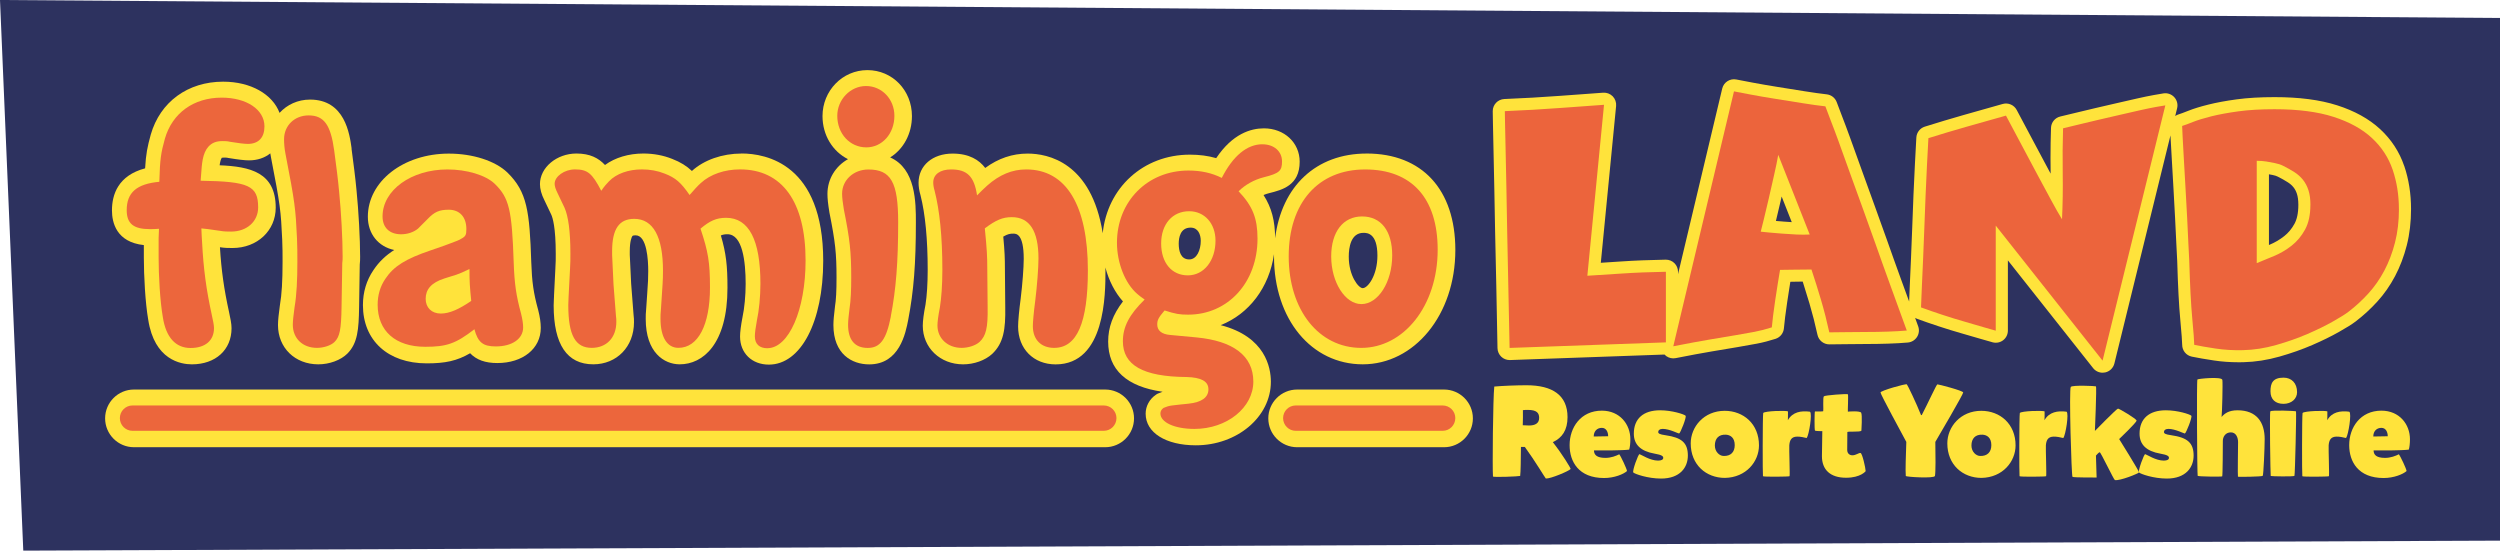 <?xml version="1.0" encoding="UTF-8"?>
<svg id="Layer_1" data-name="Layer 1" xmlns="http://www.w3.org/2000/svg" viewBox="0 0 1098.56 241.96">
  <defs>
    <style>
      .cls-1 {
        fill: #ec643c;
      }

      .cls-2 {
        fill: #2d325f;
      }

      .cls-3 {
        fill: #ec663c;
      }

      .cls-4 {
        fill: #ffe33b;
      }
    </style>
  </defs>
  <path class="cls-2" d="M1098.56,237.57c-362.78,1.47-725.55,2.92-1088.33,4.39C6.83,161.31,3.41,80.65,0,0c366.19,2.63,732.37,5.26,1098.56,7.89v229.68Z"/>
  <g>
    <path class="cls-4" d="M656.05,209.38c-.29-3.4,0-34.36.57-39.52,3.79-.34,9.98-.57,14.17-.57,11.45,0,18.02,4.42,18.02,14.01,0,5.67-2.32,9.07-6.46,11,4.08,5.16,8,11.57,7.82,11.79-.74.91-8.79,4.31-10.89,4.19-.16,0-4.76-7.77-9.24-13.89h-1.7c-.05,5.21-.11,11.28-.34,12.75-.63.23-11.91.68-11.97.23ZM671.81,186.98c2.78,0,4.53-.96,4.53-3.34,0-2.1-.96-3.52-4.99-3.52-.45,0-1.59,0-2.15.11.06,2.04,0,4.59-.06,6.63.68.05,1.87.11,2.67.11Z"/>
    <path class="cls-4" d="M705.42,201.21c2.61,0,4.76-.91,6.12-1.59.68.8,3.35,6.47,3.41,7.37-1.59,1.42-5.62,3.06-10.09,3.06-11.17,0-15.14-7.2-15.14-14.46,0-7.71,4.88-15.14,14.17-15.14,7.94,0,12.53,6.07,12.53,12.53,0,1.81-.17,3.46-.52,4.59-2.94.4-12.41.4-15.47.34,0,1.98,1.31,3.29,4.99,3.29ZM706.66,191.69c0-1.87-.85-3.68-2.77-3.68-2.1,0-3.57,1.47-3.57,3.8l6.34-.11Z"/>
    <path class="cls-4" d="M717.72,207.62c-.57-.62,2.21-8.22,2.72-8.05.9.28,4.65,2.83,8.16,2.83,1.48,0,2.27-.45,2.27-1.19,0-.68-.45-1.3-3.8-1.87-6.18-1.08-9.13-4.02-9.13-8.79,0-6.58,4.19-10.26,11.57-10.26,5.21,0,10.6,1.76,11.17,2.38.57.57-2.33,7.77-2.84,7.83-.28.06-4.25-2.04-7.2-2.04-1.36,0-1.98.68-1.98,1.36s.68,1.08,3.17,1.42c7.15,1.02,9.86,3.34,9.86,8.96,0,5.1-3.34,10.09-11.79,10.09-5.84,0-11.57-2.04-12.19-2.67Z"/>
    <path class="cls-4" d="M772.94,195.71c0,7.14-5.67,14.12-14.97,14.29-8.28,0-15.03-5.78-15.03-15.19,0-7.2,5.78-14.29,14.92-14.29,8.28,0,15.08,5.78,15.08,15.19ZM758.43,191.01c-3.18-.17-4.88,1.7-4.88,4.76,0,2.72,1.98,4.54,3.8,4.59,3.18.11,4.93-1.7,4.93-4.76,0-3.35-1.99-4.48-3.85-4.59Z"/>
    <path class="cls-4" d="M793.91,192.48c-.96-.28-3.12-.68-4.25-.62-2.5.05-3.23,1.59-3.4,3.85-.12,1.47.34,13.38.11,13.55-.17.22-11.45.34-11.68,0-.17-.23-.17-26.65.11-27.78.57-.9,10.27-1.19,10.88-.68,0,1.19,0,3.46-.05,3.85,2.05-3.63,5.78-4.25,9.7-3.74,1.14.68-.4,10.21-1.42,11.56Z"/>
    <path class="cls-4" d="M811.71,197.75c0,1.42.97,2.32,2.27,2.32,1.59,0,2.78-1.13,3.57-1.02.79.11,2.21,6.52,2.27,7.99,0,0-2.15,2.89-8.62,2.89-6.98,0-10.6-3.57-10.6-9.47,0-2.44.17-10.94.17-11,0-.05-2.95.06-3.23-.28-.28-.34-.22-8.39,0-8.39s3.46.11,3.63-.12c.17-.23-.23-6.01.28-6.52.51-.51,10.26-1.19,10.55-.91.28.28-.11,7.71,0,7.65.11-.05,5.27-.45,5.84.45.56.91.11,7.88.11,7.88-.4.79-6.18.17-6.18.68,0,.34-.06,4.99-.06,7.83Z"/>
    <path class="cls-4" d="M850.43,194.18c.12,5.5.16,13.55-.17,14.97-.28,1.19-12.75.45-12.81,0-.23-2.5.06-9.41.23-14.97-1.53-2.89-11.39-20.98-11.34-21.72.06-.79,10.94-3.91,11.57-3.57.28.17,4.25,8.45,6.23,13.49h.34c2.61-4.99,6.46-13.49,6.86-13.49.57,0,11.28,2.78,11.34,3.57.05.74-10.77,19.22-12.25,21.72Z"/>
    <path class="cls-4" d="M885.69,195.71c0,7.14-5.67,14.12-14.97,14.29-8.28,0-15.02-5.78-15.02-15.19,0-7.2,5.78-14.29,14.91-14.29,8.28,0,15.08,5.78,15.08,15.19ZM871.18,191.01c-3.17-.17-4.88,1.7-4.88,4.76,0,2.72,1.98,4.54,3.8,4.59,3.18.11,4.94-1.7,4.94-4.76,0-3.35-1.98-4.48-3.86-4.59Z"/>
    <path class="cls-4" d="M906.66,192.48c-.97-.28-3.12-.68-4.25-.62-2.5.05-3.23,1.59-3.4,3.85-.11,1.47.34,13.38.11,13.55-.17.22-11.45.34-11.68,0-.17-.23-.17-26.65.12-27.78.57-.9,10.26-1.19,10.89-.68,0,1.19,0,3.46-.06,3.85,2.05-3.63,5.78-4.25,9.7-3.74,1.13.68-.39,10.21-1.42,11.56Z"/>
    <path class="cls-4" d="M921,169.78c.4.17-.45,19.58-.45,19.58,0,0,9.58-9.81,10.15-9.81s8.11,4.48,8.16,5.27c.05.79-7.65,8.11-7.65,8.11,0,0,8.85,14.17,8.73,14.63-.11.46-8.33,3.8-10.6,3.4-.45-.05-6.24-12.3-6.68-12.25-.45.06-1.65,1.48-1.65,1.48l.29,9.64s-10.15.06-10.6-.29c-.46-.33-1.59-38.69-.74-39.54.85-.85,10.66-.4,11.05-.23Z"/>
    <path class="cls-4" d="M939.94,207.62c-.57-.62,2.21-8.22,2.72-8.05.91.28,4.65,2.83,8.16,2.83,1.48,0,2.27-.45,2.27-1.19,0-.68-.45-1.3-3.8-1.87-6.18-1.08-9.12-4.02-9.12-8.79,0-6.58,4.2-10.26,11.57-10.26,5.21,0,10.6,1.76,11.17,2.38.57.57-2.33,7.77-2.83,7.83-.29.06-4.25-2.04-7.21-2.04-1.36,0-1.98.68-1.98,1.36s.68,1.08,3.17,1.42c7.15,1.02,9.87,3.34,9.87,8.96,0,5.1-3.35,10.09-11.79,10.09-5.84,0-11.57-2.04-12.19-2.67Z"/>
    <path class="cls-4" d="M976.56,166.91c.23,1.53-.11,14.57-.35,16.33,1.31-1.53,3.12-2.95,7.03-2.95,8.39,0,11.91,5.27,11.91,12.64,0,3.91-.51,15.76-.85,16.16-.34.4-10.77.51-10.89.4-.17-.11.05-13.44.05-15.25s-.79-4.25-3.17-4.25-3.52,1.98-3.52,3.68c0,1.59-.05,15.48-.28,15.65-.17.22-10.55.12-10.78-.23-.22-.34-.51-42.01-.11-42.35.4-.34,10.71-1.36,10.94.17Z"/>
    <path class="cls-4" d="M1008.92,180.75c.23.23-.44,27.95-.68,28.35-.23.4-10.32.23-10.43.06-.12-.17-.57-27.78-.17-28.4.39-.63,11.05-.23,11.28,0ZM1003.43,165.95c3.52,0,5.96,2.38,5.96,6.41,0,2.84-2.44,5.1-5.96,5.1s-5.73-1.93-5.73-5.5,1.02-6.01,5.73-6.01Z"/>
    <path class="cls-4" d="M1030.92,192.48c-.96-.28-3.11-.68-4.25-.62-2.49.05-3.23,1.59-3.4,3.85-.11,1.47.34,13.38.11,13.55-.17.22-11.45.34-11.68,0-.17-.23-.17-26.65.11-27.78.57-.9,10.26-1.19,10.89-.68,0,1.19,0,3.46-.05,3.85,2.03-3.63,5.78-4.25,9.69-3.74,1.13.68-.4,10.21-1.42,11.56Z"/>
    <path class="cls-4" d="M1047.99,201.21c2.61,0,4.76-.91,6.12-1.59.68.8,3.35,6.47,3.4,7.37-1.59,1.42-5.61,3.06-10.09,3.06-11.17,0-15.13-7.2-15.13-14.46,0-7.71,4.88-15.14,14.17-15.14,7.94,0,12.53,6.07,12.53,12.53,0,1.81-.17,3.46-.51,4.59-2.95.4-12.41.4-15.47.34,0,1.99,1.3,3.29,4.98,3.29ZM1049.23,191.69c0-1.87-.85-3.68-2.78-3.68-2.1,0-3.57,1.47-3.57,3.8l6.35-.11Z"/>
  </g>
  <path class="cls-4" d="M1056.46,72.92c-2.1-6.19-5.68-11.66-10.56-16.17-4.97-4.6-11.32-8.04-18.86-10.46-7.7-2.47-16.86-3.61-27.55-3.61-6.22,0-11.76.32-16.65.98-4.72.64-8.85,1.4-12.44,2.3-3.49.87-6.38,1.75-8.81,2.72-2,.8-3.49,1.34-4.23,1.56-.55.17-1.06.42-1.52.74l.84-3.41c.42-1.71-.04-3.54-1.24-4.85-1.18-1.3-2.96-1.95-4.7-1.69-.87.13-2.23.36-4.28.73-2.12.38-4.57.89-7.37,1.52-2.74.62-5.69,1.3-8.84,2.02-3.16.73-6.29,1.45-9.39,2.17-3.12.73-6.06,1.43-8.81,2.11-2.73.67-4.97,1.21-6.69,1.61-2.35.55-4.03,2.6-4.1,5.01-.15,4.32-.22,8.73-.22,13.25,0,2.26.02,4.54.06,6.85-.33-.6-.65-1.21-.98-1.83-2.17-4.01-4.43-8.26-6.8-12.75-2.39-4.5-4.76-8.97-7.14-13.42-1.17-2.2-3.73-3.29-6.13-2.62-5.9,1.66-11.66,3.28-17.3,4.89-5.68,1.62-11.32,3.31-16.95,5.08-2.1.66-3.58,2.56-3.71,4.76-.21,3.54-.42,7.46-.63,11.76-.21,4.3-.42,8.77-.63,13.42-.2,4.67-.39,9.4-.54,14.16-.16,4.73-.34,9.25-.54,13.56-.2,4.34-.38,8.39-.54,12.11-.11,2.65-.21,5-.29,7.07-1.21-3.32-2.4-6.58-3.56-9.76-1.05-2.82-2.08-5.69-3.12-8.65-1.05-2.99-2.07-5.88-3.07-8.66-1-2.77-1.94-5.39-2.83-7.86-.89-2.45-1.64-4.55-2.26-6.31l-.02-.06c-2.3-6.27-4.15-11.38-5.55-15.33-1.42-3.99-2.6-7.27-3.55-9.86-.94-2.54-1.66-4.56-2.17-6.01-.55-1.59-1.09-3.08-1.65-4.48-.5-1.26-1.03-2.64-1.59-4.17-.6-1.62-1.41-3.78-2.47-6.51-.71-1.86-2.41-3.16-4.38-3.38-2.7-.3-6.01-.76-9.86-1.38-3.92-.63-7.85-1.25-11.76-1.88-3.88-.62-7.48-1.24-10.76-1.86-3.34-.63-5.79-1.09-7.31-1.4-2.81-.56-5.56,1.2-6.22,3.98l-19.42,81.58v-1.06c0-1.42-.58-2.8-1.59-3.8-1.01-1-2.4-1.55-3.82-1.53-7.05.12-13.65.38-19.79.8-3.2.21-6.12.4-8.73.57l6.72-68.91c.15-1.55-.4-3.11-1.48-4.23-1.1-1.12-2.64-1.71-4.2-1.6-4.89.35-11.28.81-19.19,1.4-7.84.58-15.92,1.04-24.23,1.38-2.86.12-5.11,2.46-5.11,5.32,0,.48.03,2.19.09,5.41.05,3.21.14,7.28.26,12.23.11,4.93.23,10.5.35,16.71.11,6.22.23,12.52.35,18.91.35,15,.7,31.96,1.04,50.89.03,1.42.63,2.79,1.66,3.77.99.94,2.31,1.46,3.67,1.46h.18l67.88-2.42s.01.03.03.04c1.01,1.06,2.4,1.64,3.83,1.64.34,0,.69-.04,1.04-.1,6.34-1.25,11.66-2.24,15.94-2.96,4.33-.72,8.07-1.35,11.2-1.88,3.17-.53,6-1.04,8.52-1.52,2.68-.51,5.42-1.22,8.22-2.12,2.06-.66,3.51-2.49,3.69-4.64.09-1.14.27-2.79.53-4.89.25-2.08.56-4.31.92-6.67.37-2.4.73-4.77,1.1-7.12.09-.6.18-1.19.27-1.75.49,0,1-.02,1.55-.03,1.35-.03,2.64-.04,3.89-.06,1.02,3.16,2.01,6.38,2.98,9.66,1.32,4.48,2.49,9.06,3.51,13.74.54,2.45,2.7,4.19,5.21,4.19,1.83,0,4.18-.02,7.08-.08,2.83-.05,5.86-.08,9.07-.08s6.55-.05,9.75-.16c3.2-.11,6.07-.26,8.6-.49,1.65-.14,3.13-1.05,4.03-2.44.89-1.4,1.08-3.13.51-4.68-.45-1.26-.89-2.46-1.34-3.7.24.13.48.25.74.35,2.87,1.06,6.05,2.17,9.56,3.32,3.52,1.16,6.94,2.21,10.27,3.16,3.24.92,6.06,1.75,8.47,2.46,2.46.73,4.08,1.2,5.12,1.46,1.59.39,3.28.04,4.56-.97,1.29-1.01,2.04-2.56,2.04-4.2v-30.86l37.45,47.34c1.02,1.29,2.56,2.02,4.17,2.02.37,0,.76-.04,1.14-.12,1.99-.43,3.55-1.96,4.04-3.93l24.64-100.22c.03.41.05.8.07,1.27.15,2.7.34,5.95.55,9.74.21,3.81.45,7.95.71,12.43.26,4.46.49,8.75.7,12.85.2,4.1.39,7.87.55,11.29.15,3.4.28,5.94.39,7.66.32,10.95.75,19.5,1.35,25.78.56,6,.84,9.93.83,10.98,0,2.53,1.76,4.7,4.24,5.21,2.64.55,5.87,1.11,9.75,1.69,3.48.53,7.08.78,10.79.78h.03c.68,0,1.36,0,2.03-.02,5.26-.12,10.58-.95,15.93-2.47,5.14-1.46,9.94-3.15,14.4-5.08,4.35-1.88,8.23-3.78,11.66-5.72,3.34-1.89,5.74-3.36,7.5-4.71,3.37-2.59,6.52-5.48,9.43-8.68,3.02-3.32,5.62-7.05,7.8-11.18,2.19-4.15,3.89-8.66,5.13-13.5,1.27-4.97,1.88-10.31,1.88-16,0-6.67-.99-13.02-3.01-18.97ZM783.62,97.35c-1.13-.09-2.2-.17-3.24-.26.64-2.6,1.33-5.5,2.06-8.7.15-.68.3-1.35.46-2.03l4.44,11.25c-1.25-.08-2.49-.16-3.72-.25ZM1008.26,98.32c-1.26,2.29-2.75,4.05-4.54,5.46-2.03,1.59-4.18,2.84-6.49,3.8-.07.03-.14.06-.2.09v-31.08c.53.1,1.07.2,1.64.31.95.18,1.68.44,2.22.71,1.72.86,3.22,1.71,4.49,2.53,1,.64,1.8,1.36,2.47,2.2.59.75,1.11,1.68,1.5,2.92.35,1.08.6,2.67.6,4.76,0,3.75-.68,6.46-1.69,8.3Z"/>
  <path class="cls-1" d="M663.35,152.9c-.35-18.94-.7-35.91-1.05-50.9-.11-6.39-.23-12.69-.34-18.91-.12-6.21-.23-11.79-.35-16.73-.11-4.94-.2-9-.26-12.2-.06-3.2-.09-4.97-.09-5.32,8.37-.35,16.5-.81,24.4-1.4,7.9-.58,14.29-1.04,19.18-1.39l-7.32,75.12c3.95-.23,8.95-.55,14.99-.96,6.04-.41,12.55-.67,19.52-.79v31.03l-68.68,2.44ZM837.89,145.25c-2.41.21-5.18.36-8.32.47-3.14.11-6.33.16-9.57.16s-6.3.03-9.18.08c-2.88.06-5.2.08-6.98.08-1.05-4.81-2.25-9.52-3.61-14.12-1.36-4.6-2.77-9.1-4.23-13.49-2.41,0-5.02.02-7.85.08-2.82.06-4.81.08-5.96.08-.31,1.78-.65,3.84-1.02,6.2-.37,2.35-.73,4.73-1.1,7.13-.37,2.41-.68,4.68-.94,6.83-.27,2.14-.45,3.84-.55,5.1-2.62.84-5.15,1.49-7.61,1.96-2.46.47-5.26.97-8.39,1.49-3.14.52-6.88,1.15-11.22,1.88-4.35.74-9.7,1.73-16.08,2.98l26.67-112.01c1.57.31,4.03.78,7.37,1.41,3.35.63,6.98,1.26,10.91,1.88,3.92.63,7.84,1.25,11.76,1.88,3.92.63,7.3,1.1,10.12,1.41,1.04,2.72,1.86,4.86,2.43,6.43.57,1.57,1.13,3.01,1.65,4.31.52,1.31,1.04,2.72,1.57,4.24.52,1.52,1.25,3.56,2.2,6.12.94,2.56,2.12,5.83,3.53,9.8,1.41,3.97,3.26,9.1,5.57,15.38.63,1.78,1.38,3.9,2.27,6.35.89,2.46,1.83,5.07,2.82,7.85.99,2.77,2.01,5.65,3.06,8.63,1.04,2.98,2.09,5.88,3.14,8.7,2.41,6.59,4.91,13.49,7.53,20.71ZM781.4,68.07c-.42,2.41-1.02,5.33-1.81,8.79-.78,3.45-1.56,6.9-2.35,10.35-.78,3.45-1.52,6.54-2.2,9.26-.68,2.72-1.12,4.5-1.33,5.33.84.11,2.12.24,3.85.39,1.72.16,3.61.31,5.65.47,2.04.16,4.11.29,6.2.39,2.09.1,4.03.1,5.81,0l-13.81-34.99ZM923.93,158.48l-46.95-59.34v46.17c-.83-.21-2.46-.67-4.88-1.4-2.43-.72-5.26-1.55-8.52-2.48-3.25-.93-6.61-1.96-10.07-3.1-3.46-1.14-6.59-2.22-9.37-3.25.1-2.58.23-5.73.39-9.45.15-3.72.33-7.75.54-12.08.21-4.34.39-8.88.54-13.64.15-4.75.34-9.46.54-14.1.2-4.65.42-9.12.62-13.4.21-4.28.41-8.18.62-11.7,5.57-1.75,11.17-3.43,16.81-5.03,5.62-1.6,11.39-3.23,17.27-4.88,2.38,4.44,4.75,8.91,7.13,13.4,2.38,4.49,4.65,8.75,6.81,12.78,2.17,4.03,4.16,7.72,5.97,11.08,1.81,3.36,3.38,6.12,4.72,8.29.31-6.5.41-13.19.31-20.06-.1-6.87-.05-13.5.15-19.91,1.75-.41,4-.95,6.74-1.63,2.73-.67,5.65-1.37,8.75-2.09,3.11-.72,6.23-1.44,9.38-2.17,3.14-.72,6.09-1.4,8.83-2.02,2.73-.62,5.11-1.11,7.13-1.47,2.02-.36,3.39-.59,4.11-.7l-27.58,112.18ZM1054.15,91.89c0,5.31-.58,10.2-1.72,14.67-1.15,4.48-2.71,8.59-4.69,12.34-1.98,3.75-4.33,7.11-7.03,10.07-2.7,2.97-5.62,5.65-8.75,8.04-1.35,1.05-3.65,2.48-6.86,4.29-3.23,1.83-6.95,3.65-11.17,5.47-4.21,1.82-8.8,3.43-13.74,4.84-4.95,1.4-9.81,2.16-14.6,2.26-4.16.1-8.15-.13-11.94-.7-3.8-.57-6.95-1.12-9.45-1.64,0-1.56-.29-5.38-.86-11.48-.57-6.09-1.01-14.6-1.33-25.53-.1-1.66-.23-4.22-.39-7.65-.16-3.44-.34-7.21-.54-11.32-.22-4.11-.45-8.41-.71-12.88-.26-4.48-.49-8.61-.71-12.42-.21-3.8-.39-7.05-.54-9.76-.15-2.7-.23-4.42-.23-5.15,1.04-.31,2.6-.88,4.69-1.72,2.08-.83,4.78-1.66,8.11-2.5,3.33-.83,7.29-1.56,11.87-2.19,4.58-.63,9.89-.94,15.93-.94,10.3,0,18.94,1.12,25.92,3.36,6.98,2.24,12.6,5.34,16.86,9.29,4.27,3.96,7.32,8.62,9.14,13.98,1.82,5.36,2.73,11.11,2.73,17.25ZM1015.26,90.02c0-2.5-.29-4.63-.86-6.4-.57-1.77-1.38-3.3-2.42-4.61-1.05-1.3-2.29-2.42-3.75-3.36-1.46-.94-3.13-1.87-5-2.81-1.04-.52-2.24-.91-3.59-1.17-1.35-.26-2.6-.5-3.75-.7-1.35-.21-2.75-.31-4.22-.31v44.97c2.29-.94,4.82-1.98,7.58-3.13,2.75-1.14,5.33-2.65,7.72-4.53,2.39-1.87,4.38-4.24,5.93-7.1,1.56-2.86,2.34-6.48,2.34-10.85Z"/>
  <g>
    <path class="cls-4" d="M154.52,65.3c-.88-6.45-2.95-21.54-18.27-21.54-5.4,0-10.14,2.25-13.4,5.84-3.11-8.2-12.6-13.71-24.8-13.71-15.5,0-27.67,8.87-31.8,23.25-1.49,5.42-2.12,8.51-2.48,14.83-11.87,3.15-14.57,11.52-14.57,18.48,0,5.31,1.91,13.95,14.01,15.25v5.55c0,7.79.61,19.69,1.93,27.28,2.74,17.66,14.33,19.57,19.18,19.57,10.42,0,17.43-6.38,17.43-15.88,0-1.99-.51-4.32-1.09-7.06-2.23-10.13-3.39-18.35-4.01-28.52,2.1.34,3.93.34,5.55.34,10.82,0,18.96-7.62,18.96-17.73,0-15.49-11.18-18.06-24.65-18.62.04-.34.1-.69.18-1.09.31-1.56.69-2.09.74-2.15.03-.04.04-.06.06-.07.09-.03.35-.07.83-.07.82,0,1.3,0,1.66.09l.28.07.28.04c4.13.69,7.02,1.02,8.87,1.02,3.74,0,6.93-1.11,9.37-3.08.09.55.18,1.09.28,1.63,4.15,21.3,4.36,23.7,4.95,36.23.16,3.39.16,6.67.16,9.85,0,8.35-.36,14.33-1.14,18.81v.13l-.04.13c-.51,3.78-.83,6.55-.83,8.66,0,10.01,7.46,17.27,17.73,17.27,4.88,0,9.87-1.84,12.74-4.7,4.58-4.58,5.01-10.73,5.17-20.3l.29-18.83c.16-1.28.16-2.53.16-3.47,0-7.91-.66-19.91-1.58-29.15-.5-5.44-1.36-12.03-2.2-18.35h.07Z"/>
    <path class="cls-4" d="M236.48,136.18v-.07l-.04-.07c-2-7.28-2.7-12.16-2.99-20.84-.74-22.32-1.78-30.89-10.49-39.39-5.33-5.12-15.18-8.31-25.72-8.31-19.97,0-35.6,12.19-35.6,27.75,0,7.55,4.63,13.15,11.59,14.6-3.63,2.31-6.66,5.12-9.12,8.83-3.07,4.5-4.63,9.68-4.63,15.4,0,15.54,11.01,25.59,28.05,25.59,8.06,0,13.21-1.05,19.05-4.45,2.8,2.93,6.68,4.31,11.93,4.31,11.25,0,19.12-6.35,19.12-15.43,0-2.28-.35-4.79-1.14-7.88h0Z"/>
    <path class="cls-4" d="M325.86,67.47c-8.52,0-16.49,2.82-21.82,7.65-2.32-2.19-4.98-3.87-8.67-5.3-3.91-1.56-8.17-2.36-12.65-2.36-6.5,0-12.45,1.81-16.87,5.04-2.88-3.09-6.63-5.04-12.55-5.04-8.68,0-16.03,6.14-16.03,13.43,0,2.16.64,4.51,1.93,7.05l3.04,6.38c.6,1.3,1.97,5.56,1.97,17.22,0,2.09,0,4.06-.15,5.97v.15l-.61,12.17v.35c-.01.47-.04.96-.07,1.49-.04.83-.09,1.68-.09,2.53,0,17.18,5.87,25.89,17.41,25.89,10.36,0,17.89-7.78,17.89-18.49,0-.83,0-2.06-.2-3.42l-1.05-13.57-.6-12.6v-1.53c0-4.7.86-6.32,1.12-6.71.07-.12.25-.36,1.47-.36,4.99,0,5.52,10.98,5.52,15.69,0,3.31-.07,4.52-.47,10.3-.12,1.71-.26,3.81-.44,6.45-.19,1.59-.19,3.05-.19,4.35,0,14.68,8.06,19.89,14.96,19.89,10.13,0,20.96-8.83,20.96-33.6,0-9.87-.6-15.15-2.9-23.03.98-.42,1.85-.53,2.89-.53,6.61,0,8,11.88,8,21.86,0,4.98-.55,10.79-1.37,14.48v.1l-.04.1c-.69,3.65-1.05,6.48-1.05,8.42,0,7.27,5.2,12.33,12.65,12.33,14.07,0,23.89-18.76,23.89-45.61,0-42.56-25.12-47.16-35.91-47.16h.03Z"/>
    <path class="cls-4" d="M391.17,69.17c5.77-3.59,9.56-10.3,9.56-18.16,0-11.33-8.6-20.2-19.57-20.2s-19.73,9.06-19.73,20.2c0,8.45,4.51,15.59,11.2,18.93-5.46,3.07-9.03,8.7-9.03,15.27,0,2.07.25,4.41.86,8.1v.12l.04.12c2.55,12.74,3.09,17.79,3.09,28.49,0,5.94-.2,9.75-.69,12.74v.15l-.03.15-.1.92c-.28,2.39-.55,4.66-.55,6.85,0,12.74,8.13,17.27,15.73,17.27,13.34,0,16.01-13.75,17.15-19.63,2.42-12.58,3.36-24.58,3.36-42.78,0-8.68,0-23.54-11.27-28.52h-.01Z"/>
    <path class="cls-4" d="M600.52,67.47c-22.2,0-37.35,14.36-40.2,37.23-.03-7.62-1.52-13.46-5.09-19,.82-.35,1.65-.63,2.5-.83,5.65-1.42,13.38-3.34,13.38-13.82,0-8.36-6.76-14.65-15.72-14.65-5.81,0-13.82,2.42-20.96,13.09-3.59-1.04-7.41-1.53-11.55-1.53-20.51,0-36.3,14.57-38.31,34.52-4.96-31.21-24.1-34.99-33-34.99-6.7,0-12.83,2.07-18.64,6.31-2.61-3.46-6.98-6.31-14.33-6.31-8.82,0-14.96,5.27-14.96,12.8,0,1.72.29,3.59.86,5.53,2.09,8.25,3.15,19.3,3.15,32.83,0,5.85-.34,11.24-.96,15.21-.77,3.88-1.2,7.17-1.2,9.28,0,9.66,7.62,16.96,17.73,16.96,4.77,0,9.62-1.71,12.74-4.55,5.06-4.77,5.93-10.9,5.77-20.48l-.15-17.34c0-4.01-.1-7.18-.72-13.76,2.04-1.2,3.12-1.31,4.39-1.31s4.6,0,4.6,11.08c0,3.74-.57,11.24-1.33,17.38-.69,5.15-1.14,10-1.14,12.35,0,9.81,6.79,16.65,16.49,16.65,21.89,0,21.89-30.97,21.89-41.15,0-.5-.01-.96-.03-1.44,1.52,5.77,4.22,11.02,7.72,14.92-4.45,5.78-6.5,11.41-6.5,17.65,0,12.38,8.06,19.78,23.92,22.05-.66.22-1.24.45-1.75.67l-.61.26-.55.36c-2.83,1.9-4.54,5.02-4.54,8.36,0,8.31,8.86,13.88,22.04,13.88,18.19,0,32.99-12.52,32.99-27.91,0-6.19-2.35-19.81-22.05-24.89,12.42-4.92,21.32-16.52,23.43-31.21v1.11c0,27.41,16.39,47.31,38.99,47.31s40.69-21.6,40.69-50.24c0-26.54-14.57-42.39-38.99-42.39h-.01ZM522.57,114c-3.79,0-4.61-3.77-4.61-6.92,0-2.64.69-7.06,5.23-7.06,3.28,0,4.45,3.01,4.45,5.82,0,4.06-1.74,8.16-5.06,8.16h0ZM598.81,126.63c-1.82,0-6.13-5.37-6.13-13.84,0-3.91.83-10.47,6.45-10.47,1.52,0,6.14,0,6.14,10,0,8.73-4.23,14.3-6.45,14.3h-.01Z"/>
    <g>
      <path class="cls-4" d="M485.65,196.52c6.99,0,12.67-5.69,12.67-12.68s-5.68-12.67-12.67-12.67H58.86c-6.99,0-12.67,5.68-12.67,12.67s5.68,12.68,12.67,12.68h426.79Z"/>
      <path class="cls-4" d="M634.55,196.52c6.99,0,12.67-5.69,12.67-12.68s-5.68-12.67-12.67-12.67h-64.56c-6.99,0-12.67,5.69-12.67,12.67s5.68,12.68,12.67,12.68h64.56Z"/>
    </g>
    <g>
      <path class="cls-3" d="M108.82,63.23c-1.39,0-4-.31-7.71-.92-1.23-.31-2.31-.31-3.39-.31-2.77,0-4.61.77-6.16,2.47-1.24,1.39-2,3.24-2.47,5.55-.45,2.63-.45,3.24-.92,9.4,21.11.31,25.27,2.16,25.27,11.71,0,6.16-4.93,10.63-11.87,10.63-1.53,0-3.08,0-4.77-.31l-5.39-.77-2.92-.31c.15,2.63.15,4.63.31,6.01.61,11.87,1.85,20.95,4.31,32.2.47,2.16.93,4.32.93,5.55,0,5.55-3.85,8.79-10.33,8.79s-10.79-4.61-12.16-13.56c-1.24-7.08-1.85-18.33-1.85-26.19v-8.47l.16-4.16c-2.01.15-2.93.15-4.01.15-7.24,0-10.17-2.47-10.17-8.32,0-7.71,4.31-11.56,14.33-12.48.29-10.32.76-12.79,2.45-18.95,3.24-11.25,12.64-18.03,24.96-18.03,10.93,0,18.79,5.24,18.79,12.63,0,4.93-2.61,7.71-7.39,7.71h0Z"/>
      <path class="cls-3" d="M150.4,115.6l-.31,19.25c-.15,9.85-.77,13.09-3.08,15.4-1.55,1.55-4.77,2.61-7.71,2.61-6.32,0-10.63-4.16-10.63-10.17,0-1.69.31-4.31.77-7.71.93-5.4,1.23-12.03,1.23-20.03,0-3.23,0-6.63-.16-10.16-.61-13.09-.92-15.87-5.08-37.28-.45-2.31-.61-4.47-.61-6.32,0-6.01,4.61-10.48,10.79-10.48,6.77,0,9.71,4.16,11.24,15.4.93,6.93,1.71,12.95,2.16,18.03.93,9.24,1.55,20.95,1.55,28.51,0,.92,0,2-.15,2.92v.03Z"/>
      <path class="cls-3" d="M228.96,137.78c-2.15-7.85-2.92-13.25-3.23-22.49-.77-23.11-2-28.35-8.32-34.51-4-3.85-12.32-6.32-20.8-6.32-15.87,0-28.51,9.09-28.51,20.64,0,4.93,3.08,7.85,8.17,7.85,2.77,0,5.53-.92,7.39-2.47l4.16-4.16c3.08-3.24,5.24-4.16,9.4-4.16,4.77,0,7.71,3.24,7.71,8.47,0,2.63-.31,3.24-2.31,4.32-1.24.76-2.77,1.23-4.32,1.85-1.08.47-4.16,1.53-9.09,3.23-10.93,3.71-16.17,6.93-19.87,12.48-2.31,3.39-3.39,7.24-3.39,11.4,0,11.56,7.85,18.48,20.95,18.48,9.4,0,13.4-1.39,21.57-7.71,1.55,5.85,3.85,7.55,9.4,7.55,7.24,0,12.01-3.39,12.01-8.32,0-1.69-.31-3.69-.93-6.16v.03ZM193.68,137.78c-4,0-6.63-2.61-6.63-6.47,0-4.16,2.47-7.08,8.17-8.93l5.39-1.69c1.69-.61,2.77-1.08,5.69-2.47,0,5.85.15,7.71.77,14.01-5.4,3.69-9.56,5.55-13.4,5.55Z"/>
      <path class="cls-3" d="M337.25,153.03c-3.53,0-5.55-1.84-5.55-5.24,0-1.39.31-3.85.92-7.09.92-4.16,1.53-10.48,1.53-16.03,0-19.25-5.08-28.96-15.09-28.96-4.31,0-7.24,1.39-11.24,4.77,3.39,10.16,4.16,14.79,4.16,25.88,0,16.48-5.24,26.49-13.87,26.49-4.93,0-7.87-4.61-7.87-12.79,0-1.23,0-2.47.16-3.69.76-11.87.93-12.79.93-17.4,0-14.95-4.32-22.8-12.64-22.8-6.63,0-9.71,4.47-9.71,14.17v1.69l.61,12.95,1.08,13.87c.16.92.16,1.85.16,2.61,0,6.93-4.32,11.4-10.79,11.4-7.24,0-10.32-5.55-10.32-18.79,0-1.39.15-2.77.15-4.01l.63-12.17c.15-2.16.15-4.31.15-6.47,0-9.71-.92-16.48-2.61-20.19l-3.08-6.47c-.77-1.55-1.24-2.92-1.24-4,0-3.24,4.31-6.32,8.93-6.32,5.56,0,7.55,1.69,11.56,9.4,1.23-1.85,2.47-3.23,3.39-4.16,3.24-3.39,8.63-5.24,14.48-5.24,3.53,0,6.93.61,10.01,1.85,4.77,1.85,7.09,3.85,10.93,9.4,2-2.31,3.55-4.01,4.92-5.24,4.16-3.85,10.48-6.01,17.25-6.01,18.48,0,28.8,14.17,28.8,40.05,0,21.72-7.39,38.52-16.79,38.52h.03Z"/>
      <g>
        <path class="cls-3" d="M380.69,64.76c-7.24,0-12.77-6-12.77-13.87,0-7.09,5.71-13.09,12.63-13.09s12.47,5.71,12.47,13.09c0,7.85-5.39,13.87-12.32,13.87Z"/>
        <path class="cls-3" d="M391.47,139.02c-2,10.32-4.79,13.87-10.17,13.87-5.71,0-8.63-3.55-8.63-10.17,0-2,.31-4.31.61-6.93.61-3.85.77-8.47.77-13.87,0-11.25-.61-16.8-3.24-29.88-.45-2.77-.77-5.08-.77-6.93,0-6.01,5.09-10.63,11.55-10.63,9.87,0,13.09,5.55,13.09,23.11s-.93,29.43-3.24,41.44h.03Z"/>
      </g>
      <path class="cls-3" d="M463.26,152.87c-5.85,0-9.4-3.69-9.4-9.55,0-1.55.32-5.71,1.08-11.4.77-6.32,1.39-14.17,1.39-18.33,0-12.01-3.85-18.17-11.71-18.17-4,0-6.93,1.23-11.87,4.92.93,9.24,1.08,12.64,1.08,17.25l.16,17.41c.16,9.24-.77,12.63-3.55,15.25-1.69,1.55-4.92,2.61-7.87,2.61-6.16,0-10.63-4.16-10.63-9.85,0-1.39.31-4.16,1.08-8.01.61-3.85,1.08-9.4,1.08-16.48,0-14.79-1.24-26.19-3.4-34.67-.47-1.53-.61-2.77-.61-3.69,0-3.55,3.08-5.71,7.85-5.71,7.08,0,10.16,3.08,11.4,11.4,1.69-1.69,3.08-3.08,4.47-4.31,5.4-4.77,10.95-7.09,17.11-7.09,17.56,0,27.12,15.72,27.12,44.37,0,22.96-4.77,34.04-14.8,34.04h.01Z"/>
      <path class="cls-3" d="M554.76,63.39c-6.77,0-12.95,5.08-17.88,14.79-4.31-2.16-9.09-3.24-14.63-3.24-18.03,0-31.43,13.56-31.43,31.73,0,8.77,3.53,17.87,8.92,22.49.63.61,1.71,1.39,3.24,2.47-6.79,6.63-9.56,12.01-9.56,18.33,0,10.47,8.79,15.56,27.88,15.71,6.47.16,9.71,1.85,9.71,5.4s-2.93,5.71-8.77,6.32c-2.61.31-4.93.45-7.09.77-1.53.16-2.77.61-3.85,1.08-.93.61-1.39,1.53-1.39,2.47,0,3.85,6.16,6.77,14.95,6.77,14.32,0,25.88-9.4,25.88-20.8s-8.93-17.87-24.96-19.41l-11.55-1.08c-3.85-.31-5.71-2-5.71-4.61,0-1.85.45-2.93,3.23-6.16,4.77,1.55,6.63,1.85,10.32,1.85,17.57,0,30.51-14.17,30.51-33.42,0-8.93-2.16-14.32-8.32-20.8,2.77-2.77,6.79-5.08,11.09-6.16,6.77-1.69,8-2.77,8-6.93,0-4.47-3.53-7.55-8.61-7.55h.03ZM521.95,121c-7.09,0-11.71-5.55-11.71-14.01s4.93-14.17,12.32-14.17c6.77,0,11.56,5.39,11.56,12.93,0,8.79-5.08,15.25-12.16,15.25h-.01Z"/>
      <path class="cls-3" d="M599.89,74.46c-20.65,0-33.6,14.64-33.6,38.21s13.25,40.2,31.89,40.2,33.57-18.49,33.57-43.13c0-22.64-11.4-35.28-31.88-35.28h.01ZM598.2,133.62c-7.08,0-13.24-9.55-13.24-20.95,0-10.79,5.24-17.56,13.56-17.56s13.25,6.32,13.25,17.11c0,11.71-6.16,21.41-13.56,21.41h-.01Z"/>
    </g>
    <g>
      <path class="cls-3" d="M58.23,189.31h426.79c3.08,0,5.58-2.5,5.58-5.58h0c0-3.08-2.5-5.56-5.58-5.56H58.23c-3.08,0-5.56,2.5-5.56,5.56h0c0,3.08,2.48,5.58,5.56,5.58h0Z"/>
      <path class="cls-3" d="M569.38,189.31h64.56c3.08,0,5.56-2.5,5.56-5.58h0c0-3.08-2.5-5.56-5.56-5.56h-64.56c-3.08,0-5.56,2.5-5.56,5.56h0c0,3.08,2.5,5.58,5.56,5.58h0Z"/>
    </g>
  </g>
</svg>